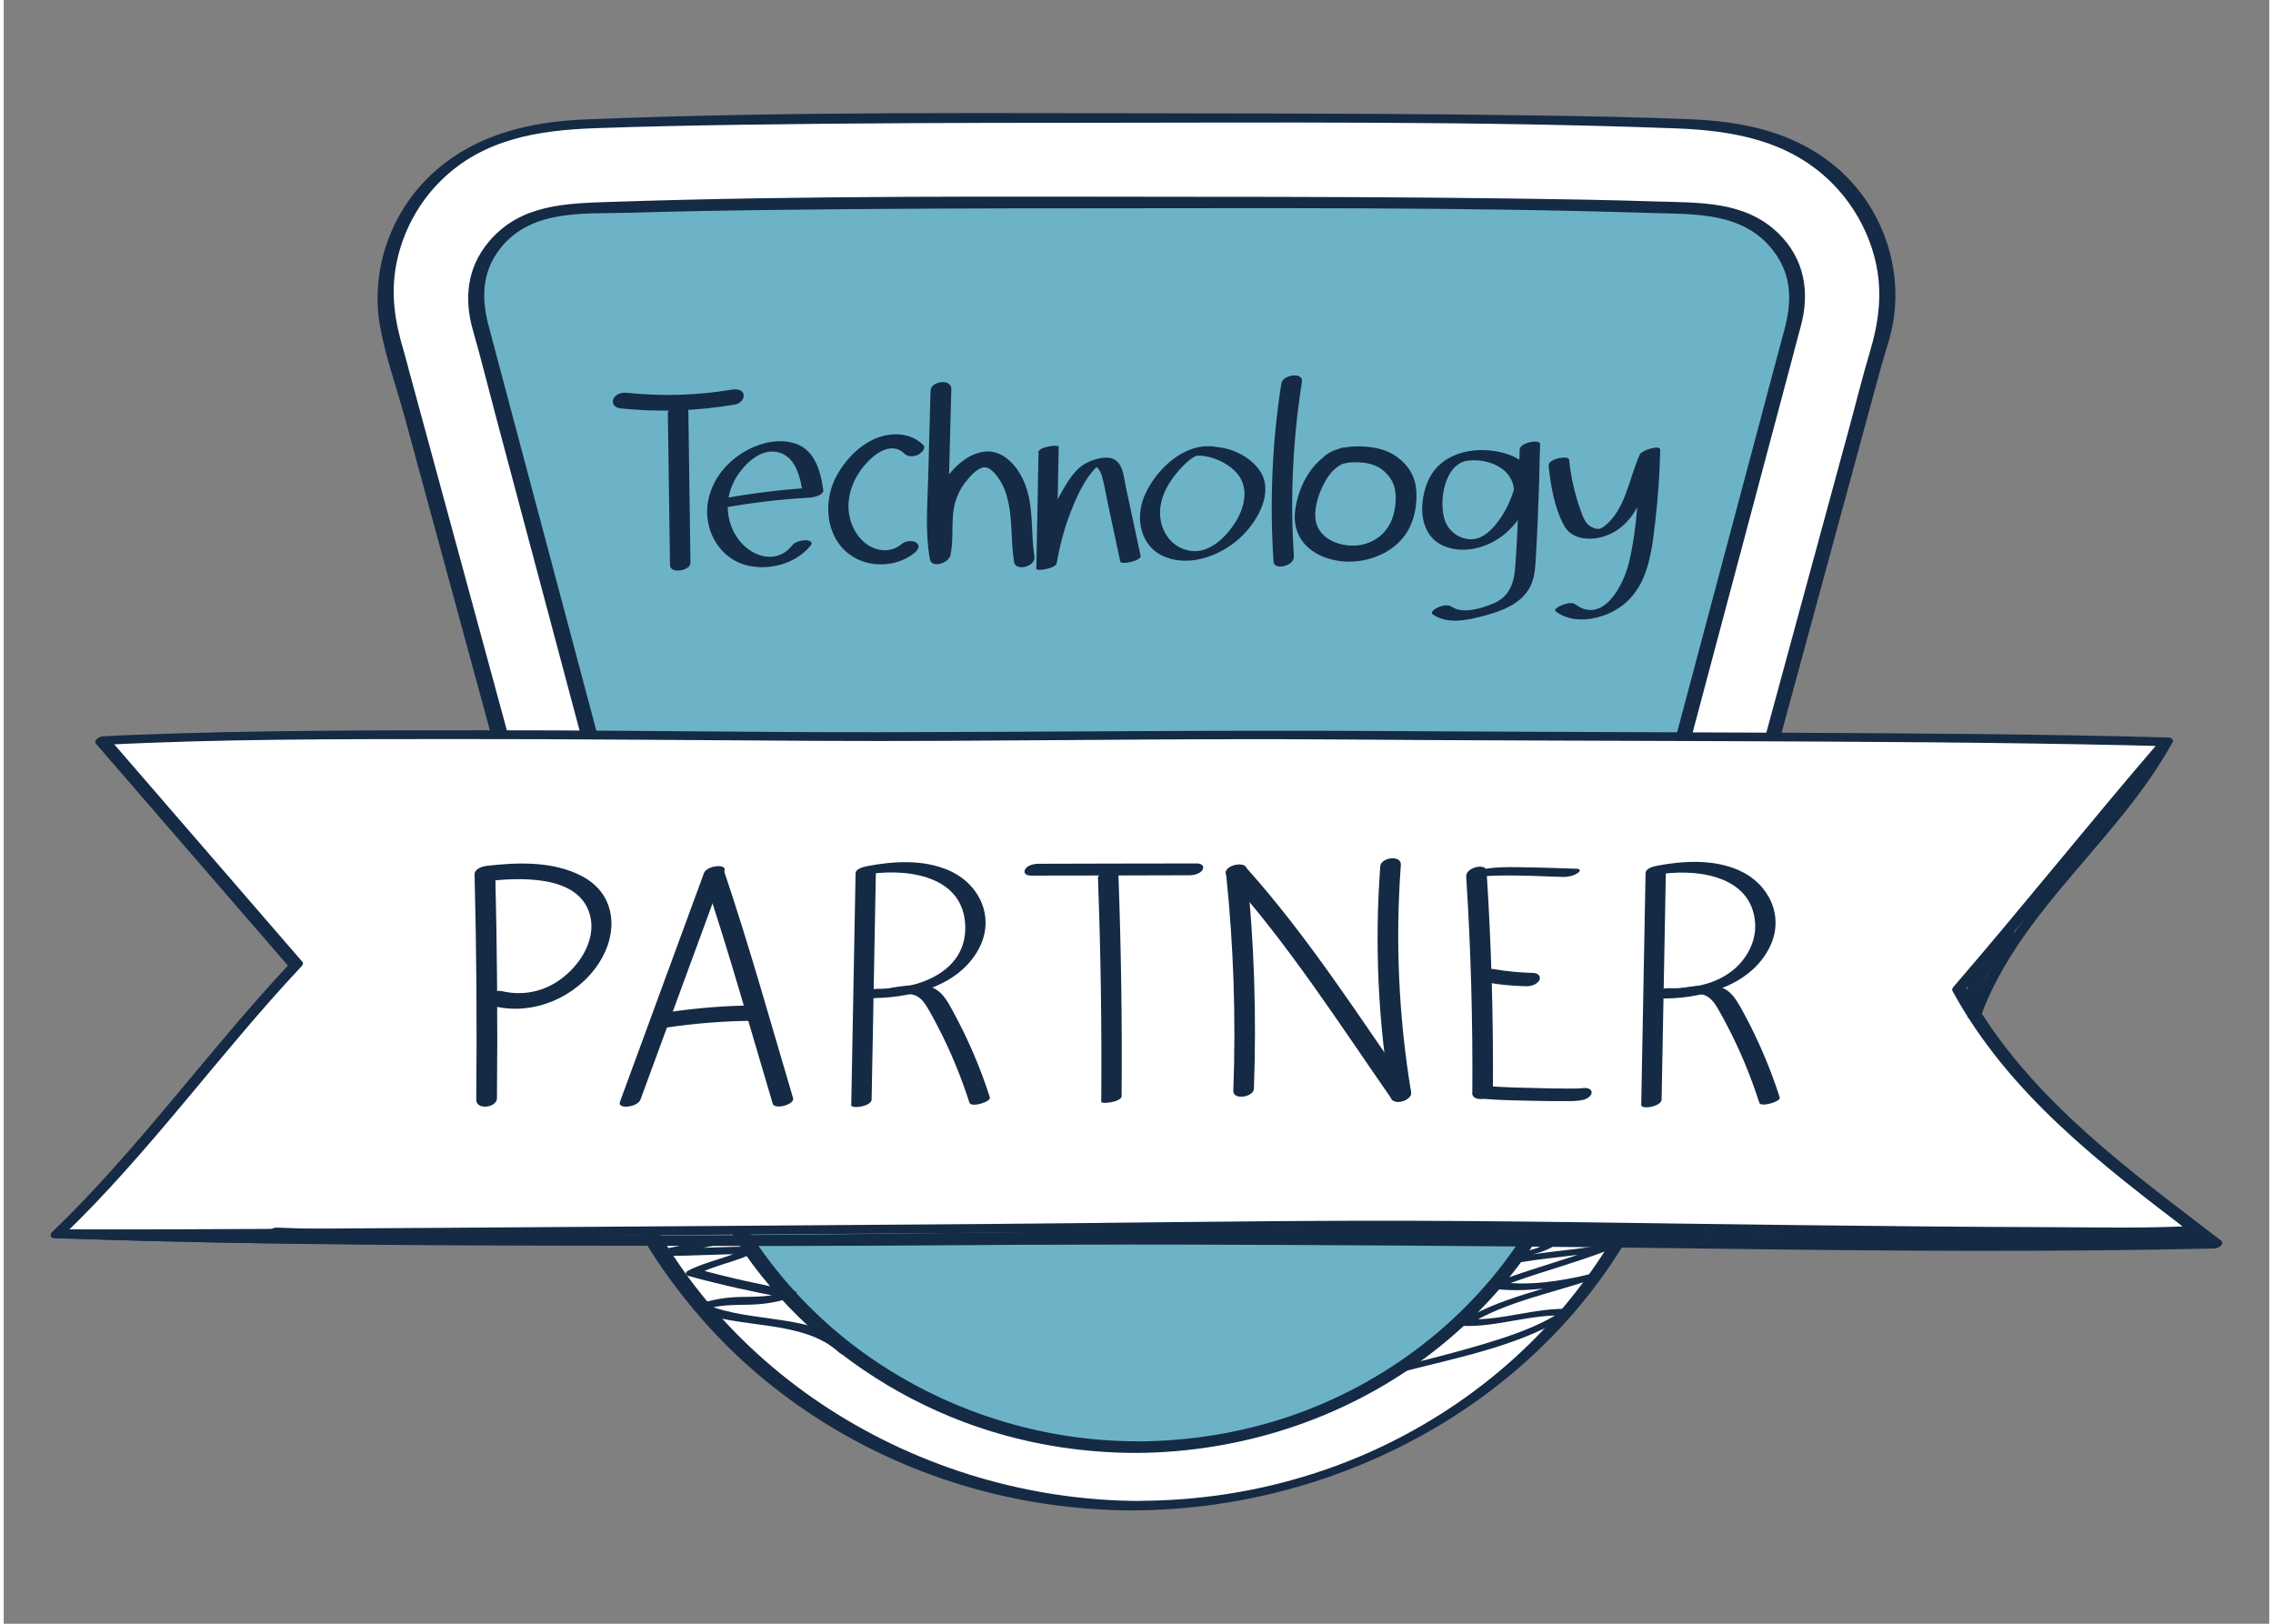 <?xml version="1.0" encoding="UTF-8"?>
<svg xmlns="http://www.w3.org/2000/svg" id="Layer_1" data-name="Layer 1" viewBox="0 0 214.6 153.79" width="112" height="80">
  <rect x="0" y="0" width="214.6" height="153.79" fill="#808080" stroke="none"/>
  <defs>
    <style>
      .cls-1 {
        fill: #6db3c7;
      }

      .cls-1, .cls-2, .cls-3 {
        stroke-width: 0px;
      }

      .cls-2 {
        fill: #152a45;
      }

      .cls-3 {
        fill: #fff;
      }
    </style>
  </defs>
  <path class="cls-3" d="M107.3,142.61c-22.26,0-42.14-13.27-49.45-33.02l-20.74-76.25c-1.83-4.95-1-10.45,2.23-14.72,3.23-4.27,8.49-6.56,14.06-6.82,13.53-.63,40.36-.63,53.81-.63s40.47,0,53.98.63c5.57.26,10.83,2.55,14.06,6.82s4.07,9.77,2.23,14.71l-20.74,76.25c-7.32,19.75-27.19,33.02-49.45,33.02Z"/>
  <g>
    <path class="cls-2" d="M107.58,142.16c-20.87-.07-41.07-12.33-48.74-32.11-.88-2.28-1.36-4.76-2-7.11-1.46-5.36-2.92-10.72-4.37-16.08-3.58-13.17-7.16-26.34-10.75-39.52-1.11-4.09-2.23-8.18-3.34-12.28-.17-.64-.33-1.29-.52-1.92-.81-2.69-1.21-5.28-.68-8.08.57-3,2.06-5.82,4.24-7.96,4.03-3.97,9.26-4.77,14.66-4.96,4.71-.17,9.43-.26,14.14-.33,10.38-.15,20.75-.18,31.13-.18,19.01-.01,38.05-.18,57.05.53,5.41.2,10.69,1.14,14.7,5.1,2.03,2.01,3.48,4.55,4.16,7.32.75,3.05.37,5.9-.52,8.85-.65,2.18-1.2,4.4-1.79,6.59-3.33,12.23-6.65,24.46-9.98,36.69-2.83,10.4-5.66,20.8-8.48,31.2-1.52,5.57-4.55,10.73-8.17,15.2-6.47,8-15.45,13.85-25.29,16.78-5.01,1.5-10.21,2.24-15.44,2.26-.59,0-1.57.9-.57.9,20.78-.07,41.14-11.73,49.52-31.15,1.16-2.68,1.8-5.49,2.57-8.3,1.48-5.43,2.96-10.87,4.43-16.3,3.66-13.47,7.33-26.95,10.99-40.42,1.1-4.06,2.21-8.11,3.31-12.17.31-1.13.71-2.25.97-3.38,1.28-5.63-.77-11.67-5.14-15.42-3.98-3.42-8.92-4.42-14.01-4.62-4.7-.19-9.4-.28-14.1-.35-10.63-.16-21.25-.19-31.88-.2-19.53-.01-39.09-.22-58.61.57-5.11.21-10.08,1.35-14.05,4.76-4.26,3.65-6.38,9.43-5.35,14.97.53,2.85,1.57,5.75,2.33,8.54,3.4,12.5,6.8,24.99,10.2,37.49,2.84,10.45,5.68,20.89,8.52,31.34,1.64,6.03,5.22,11.69,9.28,16.37,6.74,7.77,15.82,13.35,25.7,16.15,4.98,1.42,10.14,2.11,15.31,2.13.59,0,1.57-.89.57-.9Z"/>
    <path class="cls-1" d="M107.3,137.05h0c-18.67,0-35.29-11.33-41.42-28.24L45.14,30.96c-1.98-5.45,2.25-10.87,8.26-11.15,13.67-.65,40.7-.65,54.26-.65,13.38,0,40.64,0,53.52.65,6.01.3,10.24,5.7,8.26,11.15l-20.74,77.85c-6.14,16.91-22.76,28.24-41.42,28.24Z"/>
    <path class="cls-2" d="M107.37,136.51c-9.76,0-19.43-3.3-27.14-9.29-3.78-2.94-7.06-6.53-9.64-10.57-1.62-2.55-3.18-5.37-4.03-8.28-2.3-7.88-4.23-15.89-6.34-23.82l-10.04-37.71c-1.13-4.26-2.27-8.52-3.4-12.78-.26-.98-.51-1.96-.78-2.94-.75-2.68-.79-5.26,1.02-7.57,2.94-3.77,7.95-3.28,12.23-3.4,4.68-.14,9.35-.22,14.03-.27,9.6-.12,19.19-.15,28.79-.15,17.95,0,35.92-.13,53.87.44,4.23.13,8.88-.13,11.72,3.63,1.77,2.34,1.72,4.86.98,7.55s-1.47,5.52-2.21,8.28c-3.15,11.83-6.3,23.67-9.46,35.5-2.73,10.26-5.46,20.51-8.19,30.77-1.03,3.88-2.51,7.41-4.69,10.85-5.17,8.17-13.27,14.37-22.42,17.44-4.61,1.55-9.43,2.31-14.29,2.33-.85,0-1.15,1.1-.13,1.09,9.8-.04,19.49-3.14,27.38-8.99,3.84-2.85,7.23-6.32,9.94-10.26,2.02-2.94,3.94-6.26,4.95-9.7,2.33-7.88,4.24-15.91,6.35-23.85,3.44-12.9,6.87-25.81,10.31-38.71l3.35-12.59c.22-.83.43-1.66.66-2.48.93-3.29.42-6.52-2.13-8.97-3.18-3.06-7.5-2.85-11.61-2.98-4.57-.15-9.14-.22-13.71-.28-9.84-.13-19.69-.16-29.53-.16-18.54-.01-37.1-.14-55.63.48-4.27.14-8.61.2-11.61,3.75-2.1,2.48-2.39,5.44-1.51,8.47.76,2.64,1.41,5.31,2.12,7.96,3.23,12.11,6.45,24.22,9.68,36.33l8.25,30.98c3.7,13.88,15.34,24.71,28.9,28.92,4.48,1.39,9.16,2.08,13.85,2.08.85,0,1.15-1.09.13-1.09Z"/>
    <g>
      <g>
        <path class="cls-3" d="M9.32,70.15c6.12,7.07,12.23,14.14,18.35,21.21-8.33,8.83-14.92,18.18-22.57,25.49,10.51.1,99.28-.55,122.13-.8,10.43-.12,71.75,1.01,80.53.45-8.32-6.35-16.9-12.37-22.57-22.86,6.12-7.09,13.51-16.28,19.62-23.37-21-.58-60.36-.45-81.25-.66-16.66-.17-33.32.3-49.98.13-14.99-.15-49.28-.37-64.25.42"/>
        <path class="cls-2" d="M8.72,70.42c6.12,7.07,12.23,14.14,18.35,21.21l.07-.41c-7.77,8.27-14.37,17.62-22.57,25.49-.28.26-.03.56.29.56,10.27.09,20.55-.05,30.82-.11,16.96-.1,33.92-.22,50.87-.35,13.26-.1,26.52-.2,39.78-.34s25.2.2,37.79.34c13.8.16,27.65.53,41.45.18.71-.02,1.41-.04,2.12-.08.33-.02,1.03-.41.59-.75-8.61-6.57-17.18-13.1-22.48-22.79l-.07.41c6.64-7.71,12.98-15.67,19.62-23.37.24-.28.06-.55-.29-.56-12.03-.33-24.06-.39-36.09-.45-12.71-.06-25.42-.08-38.13-.16-15.87-.1-31.74.09-47.61.11-12,.02-23.99-.18-35.99-.18s-23.19-.02-34.77.43c-1.02.04-2.04.08-3.06.14-.69.04-1.05.87-.15.82,11.11-.58,22.26-.55,33.39-.56s22.77.11,34.16.17c16.61.09,33.22-.26,49.83-.13,12.36.1,24.72.11,37.09.16s24.83.11,37.24.38c1.21.03,2.41.06,3.62.09l-.29-.56c-6.64,7.71-12.98,15.67-19.62,23.37-.12.14-.16.25-.07.41,5.34,9.76,13.99,16.32,22.66,22.94l.59-.75c-4.64.29-9.32.16-13.96.15-7.83-.02-15.66-.1-23.5-.19-13.79-.15-27.59-.44-41.39-.42-12.01.02-24.01.22-36.02.31-17.06.13-34.12.25-51.19.36-11.58.07-23.17.17-34.75.15-.56,0-1.13,0-1.69,0l.29.56c8.2-7.87,14.8-17.22,22.57-25.49.1-.11.19-.28.07-.41-6.12-7.07-12.23-14.14-18.35-21.21-.33-.39-1.58.1-1.2.54h0Z"/>
      </g>
      <path class="cls-2" d="M4.86,117.28c25.88.85,51.77.74,77.66.63,26.64-.11,53.27.01,79.91.36,15.66.21,31.33.33,46.99-.02.35,0,1.03-.44.58-.78l-1.74-1.32c-.41-.31-1.58.27-1.02.7l1.74,1.32.58-.78c-28.08.64-56.16-.29-84.23-.43-25.81-.13-51.62.22-77.43.12-14.19-.05-28.39-.21-42.57-.67-.57-.02-1.36.83-.47.86h0Z"/>
      <path class="cls-2" d="M187.33,96.09c3.78-10.04,13.06-16.56,18.13-25.83.14-.26-1.1-.16-1.29.2-5.07,9.27-14.35,15.78-18.13,25.83-.12.32,1.15.18,1.29-.2h0Z"/>
      <path class="cls-2" d="M25.39,117.27c25.67.98,51.37.78,77.06.58,23.21-.19,46.42-.04,69.64.03,12.02.04,24.05-.08,36.07-.36.76-.02.99-1.03.1-1.01-20.86.48-41.72.3-62.58.2-25.33-.12-50.66.31-75.99.3-14.62,0-29.24-.18-43.84-.74-.66-.03-1.32.96-.44,1h0Z"/>
      <path class="cls-2" d="M5.84,117.28c12.39.47,24.79.58,37.18.59,13.67,0,27.33-.13,41-.28s26.1-.33,39.15-.41c13.2-.08,26.4.03,39.59.3,13.2.27,26.4.49,39.6.28,2-.03,4.01-.07,6.01-.12.49-.01,1.38-.76.51-.74-13.64.31-27.28.21-40.92-.07-13.29-.27-26.58-.47-39.87-.42s-25.64.22-38.46.37c-13.69.16-27.38.31-41.07.34-12.67.02-25.35-.04-38.01-.44-1.4-.04-2.8-.09-4.2-.15-.5-.02-1.39.71-.51.74h0Z"/>
      <path class="cls-2" d="M187.03,95.03c.01-1.18.59-2.3,1.2-3.28.65-1.05,1.45-2.03,2.37-2.86.23-.2.09-.52-.16-.6-.33-.11-.68.03-.92.25-.99.89-1.83,1.96-2.53,3.08-.64,1.04-1.26,2.27-1.28,3.52,0,.66,1.31.45,1.32-.11h0Z"/>
      <g>
        <path class="cls-2" d="M46.52,95.32c3.72.87,7.73-.89,9.82-4.04,1.89-2.84,1.74-6.51-1.5-8.26-2.75-1.48-6.18-1.36-9.18-1-.38.05-1.07.3-1.06.8.18,7.11.23,14.22.16,21.33-.01,1.03,1.95.77,1.96-.13.07-7.11.02-14.22-.16-21.33l-1.06.8c3.04-.36,8.98-.78,10.03,3.18.69,2.59-1.31,5.3-3.46,6.52-1.52.86-3.21,1.08-4.9.68-.98-.23-1.93,1.15-.66,1.45h0Z"/>
        <path class="cls-2" d="M66.33,82.69c-2.65,7.22-5.31,14.45-7.96,21.67-.27.74,1.68.51,1.94-.2,2.65-7.22,5.31-14.45,7.96-21.67.27-.74-1.68-.51-1.94.2h0Z"/>
        <path class="cls-2" d="M66.34,83.13c2.37,7.07,4.37,14.26,6.5,21.4.18.61,2.11.08,1.93-.52-2.12-7.15-4.12-14.33-6.5-21.4-.21-.61-2.13-.06-1.93.52h0Z"/>
        <path class="cls-2" d="M62.76,97.33c2.77-.42,5.57-.63,8.38-.65.43,0,1.01-.33,1.06-.8.05-.51-.51-.67-.9-.66-2.8.02-5.6.24-8.38.65-.43.06-1.01.29-1.06.8-.05.46.5.72.9.66h0Z"/>
        <path class="cls-2" d="M103.65,83.13c.26,7.07.37,14.15.31,21.22,0,.27,1.93.01,1.93-.52.06-7.07-.05-14.15-.31-21.22-.01-.29-1.95,0-1.93.52h0Z"/>
        <path class="cls-2" d="M97.28,82.93c5,0,10.01-.02,15.01-.03.41,0,1.06-.13,1.27-.53s-.17-.59-.53-.59c-5,0-10.01.02-15.01.03-.41,0-1.06.13-1.27.53s.17.59.53.59h0Z"/>
        <path class="cls-2" d="M115.79,82.8c.71,6.81.94,13.66.68,20.51-.04.93,1.92.6,1.95-.18.26-6.96.03-13.92-.7-20.84-.08-.79-2.02-.34-1.93.52h0Z"/>
        <path class="cls-2" d="M115.87,82.96c5.85,6.52,10.59,13.93,15.58,21.1.48.69,2.33-.04,1.77-.84-4.99-7.17-9.73-14.58-15.58-21.1-.57-.63-2.4.13-1.77.84h0Z"/>
        <path class="cls-2" d="M130.39,82.08c-.54,7.29-.21,14.61.98,21.81.15.9,2.09.41,1.93-.52-1.17-7.09-1.49-14.28-.96-21.44.07-1-1.89-.74-1.96.14h0Z"/>
        <path class="cls-2" d="M138.53,83.02c.44,6.82.63,13.66.58,20.5,0,.94,1.94.6,1.95-.18.05-6.95-.15-13.9-.6-20.84-.05-.79-1.99-.35-1.93.52h0Z"/>
        <path class="cls-2" d="M139.89,83c-.44.11.14.01.24,0,.14-.01.28-.02.42-.03.32-.02.64-.03.96-.04.7-.02,1.41-.01,2.12,0,1.36.02,2.73.09,4.09.13.45.01.99-.11,1.37-.37.29-.19.28-.4-.11-.41-1.52-.04-3.03-.11-4.55-.13s-3.19-.1-4.69.26c-.17.04-.96.26-.89.55s.91.06,1.04.03h0Z"/>
        <path class="cls-2" d="M140.39,93.04c1.26.22,2.53.34,3.8.37.26,0,.52-.03.76-.14.18-.08.42-.24.51-.42.19-.4-.17-.69-.56-.7-1.28-.03-2.55-.15-3.8-.37-.23-.04-.56.05-.76.14-.18.08-.42.24-.51.42-.07.15-.1.33.02.47.14.16.34.19.54.23h0Z"/>
        <path class="cls-2" d="M139.72,104.03c1.72.18,3.47.19,5.2.23.93.02,1.86.04,2.8.03.62,0,1.25.02,1.86-.11.32-.07.92-.38.82-.8s-.82-.35-1.11-.28c.43-.1.17-.03.05-.02-.11,0-.22.01-.33.02.3-.01-.16,0-.26,0-.18,0-.36,0-.54,0-.92,0-1.85-.01-2.77-.04-1.66-.04-3.33-.05-4.98-.22-.42-.04-1.05.16-1.27.55-.23.42.2.61.54.65h0Z"/>
        <g>
          <path class="cls-2" d="M156.77,94.57c3.86.08,8.67-1.1,10.52-4.89,1.42-2.9-.08-5.99-2.92-7.25-2.4-1.06-5.22-.91-7.73-.44-.35.07-1.11.24-1.12.71-.14,7.32-.27,14.64-.41,21.96,0,.46,1.92.15,1.93-.52.14-7.32.27-14.64.41-21.96l-1.12.71c3.58-.68,9.24-.18,9.57,4.54.11,1.63-.69,3.21-1.89,4.28-1.77,1.57-4.17,1.94-6.46,1.89-.64-.01-2.08.93-.79.95h0Z"/>
          <path class="cls-2" d="M157.64,94.45c.62-.11,1.24-.2,1.86-.26.58-.06,1.21-.14,1.75.13.5.25.83.71,1.1,1.18.33.56.64,1.14.94,1.72,1.21,2.32,2.21,4.75,3.01,7.24.14.43,2.06-.12,1.93-.52-.9-2.8-2.06-5.51-3.46-8.08-.6-1.09-1.17-2.23-2.52-2.45s-2.91.1-4.26.35c-.24.04-1.08.2-1.13.52s.62.2.77.18h0Z"/>
        </g>
        <g>
          <path class="cls-2" d="M81.72,94.53c3.87.08,8.71-.97,10.67-4.72,1.53-2.92.06-6.08-2.84-7.36-2.4-1.06-5.22-.9-7.73-.42-.31.06-1.12.23-1.13.68-.14,7.32-.27,14.64-.41,21.96,0,.4,1.92.11,1.93-.52.14-7.32.27-14.64.41-21.96l-1.13.68c3.57-.67,9.18-.16,9.57,4.5s-4.47,6.36-8.12,6.28c-.42,0-1.04.05-1.37.37-.23.22-.31.5.14.51h0Z"/>
          <path class="cls-2" d="M82.82,94.48c.62-.11,1.24-.21,1.86-.27.57-.06,1.19-.15,1.73.1.51.23.84.71,1.12,1.18.33.56.64,1.14.94,1.72,1.21,2.32,2.21,4.75,3.01,7.24.15.47,2.07-.08,1.93-.52-.9-2.8-2.06-5.51-3.46-8.08-.6-1.1-1.17-2.24-2.52-2.46s-2.91.09-4.27.33c-.29.05-1.03.2-1.13.54s.64.24.78.22h0Z"/>
        </g>
      </g>
    </g>
    <g>
      <path class="cls-2" d="M62.91,39.12c.07,4.8.13,9.59.2,14.39.01.9,1.95.54,1.94-.2-.07-4.8-.13-9.59-.2-14.39-.01-.9-1.95-.54-1.94.2h0Z"/>
      <path class="cls-2" d="M58.34,38.67c3.66.39,7.33.26,10.96-.36.41-.07.89-.51.78-.96-.13-.51-.76-.51-1.15-.44-3.28.55-6.63.64-9.94.29-.46-.05-1.06.14-1.25.6-.18.44.17.82.6.86h0Z"/>
      <path class="cls-2" d="M68.02,48.12c2.73-.49,5.48-.83,8.25-.98.34-.02,1.44-.2,1.36-.75-.29-1.93-.87-4.02-3.03-4.49s-4.54.61-6.05,2.13c-1.39,1.4-2.19,3.41-1.84,5.38s1.68,3.58,3.55,4.1c2.13.6,4.8-.09,6.19-1.87.27-.35-.24-.48-.5-.47-.42,0-1.01.15-1.28.5-.79,1.01-1.97,1.31-3.17.87-1.43-.52-2.42-1.86-2.77-3.3-.38-1.54,0-3.16.93-4.44.76-1.06,2.05-2.21,3.46-2.01,1.94.28,2.36,2.52,2.6,4.12l1.36-.75c-2.93.16-5.85.5-8.73,1.02-.32.06-1.03.21-1.11.61s.6.37.81.33h0Z"/>
      <path class="cls-2" d="M87.08,42.13c-1.24-1.22-3.13-1.22-4.65-.53s-2.79,2.06-3.57,3.52c-1.47,2.8-.85,6.73,2.35,7.99,1.65.65,3.75.37,5.11-.79.3-.26.52-.65.12-.93-.35-.26-1.06-.14-1.38.13-.96.83-2.28.74-3.29.04-1.19-.83-1.81-2.39-1.75-3.81.07-1.57.82-3.02,1.92-4.12.86-.87,2.29-1.74,3.37-.67.34.34.89.3,1.3.11.27-.13.82-.6.47-.94h0Z"/>
      <path class="cls-2" d="M87.79,37l-.22,8.22c-.07,2.56-.3,5.18.15,7.71.17.97,1.79.38,1.95-.32.37-1.66,0-3.4.46-5.04.2-.69.53-1.35.97-1.91.38-.48,1.05-1.28,1.69-1.39.69-.12,1.36.86,1.66,1.37.39.64.6,1.38.75,2.11.35,1.8.21,3.66.5,5.47.15.94,2.08.45,1.93-.52-.35-2.24-.05-4.61-.86-6.77-.63-1.68-2.1-3.51-4.11-3.12-1.78.35-3.3,2.04-4.05,3.62-.96,2.02-.44,4.2-.9,6.31l1.95-.32c-.44-2.5-.18-5.12-.11-7.64l.21-7.91c.03-1.05-1.94-.79-1.96.13h0Z"/>
      <path class="cls-2" d="M114.55,42.29c-2.8-.31-5.37,2.17-6.45,4.56-1,2.22-.44,5.02,2.01,5.94s5.41-.27,7.21-2.05c1.52-1.51,3.06-4.22,1.6-6.24-1.34-1.87-4.13-2.61-6.28-1.99-.21.06-.96.28-.87.61s.89.14,1.06.09c.09-.03.12-.04.24-.05s.24,0,.36,0c.39.03.77.12,1.14.24.74.24,1.44.64,2.01,1.17,1.43,1.35,1.06,3.34.1,4.87-.86,1.38-2.43,2.97-4.2,2.74-2.03-.26-3.16-2.2-2.92-4.14.14-1.13.7-2.18,1.4-3.06.37-.46.78-.92,1.24-1.31.37-.31.73-.57,1.1-.53.44.05,1.01-.1,1.37-.37.3-.23.26-.45-.13-.5h0Z"/>
      <path class="cls-2" d="M121.02,36.32c-.88,5.59-1.11,11.24-.74,16.89.06.85,1.99.39,1.93-.52-.37-5.52-.1-11.07.76-16.53.15-.95-1.82-.69-1.95.16h0Z"/>
      <path class="cls-2" d="M126.68,42.43c-2.54.78-4.01,3.38-4.35,5.9-.18,1.35.21,2.61,1.23,3.53.88.79,2.12,1.21,3.28,1.31,2.45.22,5.25-.93,6.35-3.25.52-1.1.71-2.38.6-3.59-.12-1.29-.78-2.29-1.81-3.05s-2.27-.97-3.5-1c-1.16-.03-2.55.17-3.45.99-.32.29-.49.76-.09,1.06.37.28,1.05.21,1.39-.1.07-.06.13-.12.2-.17-.14.1.03-.01.07-.03s.23-.1.07-.04c.1-.04.2-.07.3-.09.35-.09.67-.12,1.11-.12.68,0,1.43.11,2.05.42.65.33,1.37,1.08,1.59,1.89.23.87.15,1.84-.09,2.7-.45,1.65-1.85,2.78-3.58,2.88s-3.68-.78-3.81-2.64c-.08-1.11.34-2.31.85-3.28.42-.81,1.07-1.62,1.96-1.9.4-.12.91-.48.78-.97s-.76-.57-1.16-.45h0Z"/>
      <path class="cls-2" d="M145,45.84c-.21-2.23-2.49-3.05-4.44-3.19-2.4-.17-4.82.74-5.74,3.12-.79,2.04-.73,4.93,1.56,5.93,2.07.9,4.62.05,6.17-1.45,2.15-2.08,3-5.29,2.98-8.19,0-.5-1.92-.15-1.93.52-.06,3.72-.15,7.45-.43,11.16-.11,1.5-.56,2.78-2.03,3.4-1.08.46-2.92,1.06-3.97.33-.35-.24-.9-.12-1.27.03-.14.06-.88.45-.54.69,1.45,1.01,3.4.52,4.98.1s3.35-1.1,4.19-2.61c.5-.9.54-1.93.6-2.93.07-1.19.13-2.38.18-3.57.1-2.37.17-4.74.21-7.12l-1.93.52c.02,2.48-.67,5.18-2.28,7.12-.62.75-1.44,1.44-2.47,1.37s-1.94-.74-2.31-1.73c-.65-1.75-.09-5.48,2.22-5.72,1.86-.19,4.12.68,4.31,2.75.05.53,1.99.14,1.93-.52h0Z"/>
      <path class="cls-2" d="M146.33,44.06c.2,1.9.56,4.12,1.52,5.8.73,1.28,2.52,1.35,3.78.93,3.48-1.17,3.93-5.19,5.26-8.08l-1.92.41c-.09,3.37-.24,6.9-1.03,10.19-.51,2.13-2.46,5.9-5.12,3.9-.47-.35-2.2.4-1.81.7,1.34,1,3.13.9,4.64.35,1.61-.59,2.81-1.72,3.54-3.26.82-1.74,1.03-3.73,1.25-5.62.26-2.25.42-4.51.47-6.77.01-.54-1.76.06-1.92.41-1.02,2.2-1.35,5.28-3.4,6.84-.42.32-.68.29-1.17.06-.63-.3-.84-1-1.06-1.61-.56-1.54-.91-3.13-1.08-4.76-.05-.48-1.99-.09-1.93.52h0Z"/>
      <path class="cls-2" d="M98.02,42.85c-.07,3.67-.14,7.35-.21,11.02,0,.28,1.85-.04,1.93-.52.29-1.65.71-3.28,1.32-4.84.56-1.42,1.28-3.07,2.35-4.17.12-.13.28-.22.4-.34.26-.16.07-.12-.57.11.11.03.21.08.3.15.26.2.38.52.48.83.25.83.38,1.72.56,2.57.39,1.84.79,3.68,1.18,5.52.08.37,2.02-.09,1.93-.52-.47-2.19-.94-4.38-1.41-6.58-.17-.78-.22-1.93-.92-2.46-.74-.56-1.98-.16-2.72.19-.84.4-1.38,1.11-1.88,1.87-.53.82-.98,1.68-1.37,2.57-.77,1.8-1.26,3.69-1.6,5.61l1.93-.52c.07-3.67.14-7.35.21-11.02,0-.25-1.92-.01-1.93.52h0Z"/>
    </g>
    <path class="cls-2" d="M145.91,117.81c-.44.45-1.45.59-2.02.8-.52.19-1.07.4-1.46.8-.28.29.38.31.49.28,2.96-.57,5.99-.7,8.95-1.28l-.14-.51c-3.48,1.36-7.12,2.26-10.6,3.62-.24.09-.66.45-.17.52,3.02.44,6.44-.11,9.38-.82l-.31-.47c-3.97,1.36-8.32,2.18-11.94,4.38-.36.22-.29.44.12.45,3.21.13,6.37-1.11,9.58-.98l-.24-.38c-2.24,1.47-4.89,2.33-7.44,3.1s-4.99,1.36-7.49,2.01c-.77.2-.64.73.14.53,5.3-1.37,11.16-2.47,15.81-5.51.35-.23-.02-.37-.24-.38-3.21-.13-6.37,1.11-9.58.98l.12.45c3.52-2.14,7.78-2.92,11.64-4.24.74-.25.25-.61-.31-.47-2.63.64-5.72,1.12-8.41.73l-.17.52c3.48-1.36,7.12-2.26,10.6-3.62.54-.21.46-.62-.14-.51-2.96.57-5.99.7-8.95,1.28l.49.28c.44-.45,1.45-.59,2.02-.8.52-.19,1.07-.4,1.46-.8.33-.34-.94-.23-1.2.04h0Z"/>
    <path class="cls-2" d="M80.37,127.64c-3.6-3.32-9.63-2.25-13.88-4.12l-.27.56c1.46-.51,2.92-.48,4.44-.51,1.4-.03,2.72-.25,4.04-.71.28-.1.63-.51.15-.6-3.09-.57-6.17-1.25-9.2-2.08v.52c1.74-.88,3.73-1.19,5.47-2.07.4-.2.26-.53-.14-.54-2.63-.06-5.26.19-7.89.13l-.17.67,5.69-1.2c.42-.09.88-.67.17-.67h-5.21c-.47,0-1.39.71-.51.71h5.21l.17-.67-5.69,1.2c-.42.09-.88.65-.17.67,2.63.06,5.26-.19,7.89-.13l-.14-.54c-1.74.88-3.73,1.19-5.47,2.07-.3.15-.34.43,0,.52,3.03.83,6.11,1.51,9.2,2.08l.15-.6c-1.46.51-2.92.48-4.44.51-1.4.03-2.72.25-4.04.71-.18.06-.63.4-.27.56,4.16,1.83,10.2.78,13.71,4.01.33.3.88.12.55-.19l.66-.31Z"/>
  </g>
</svg>

